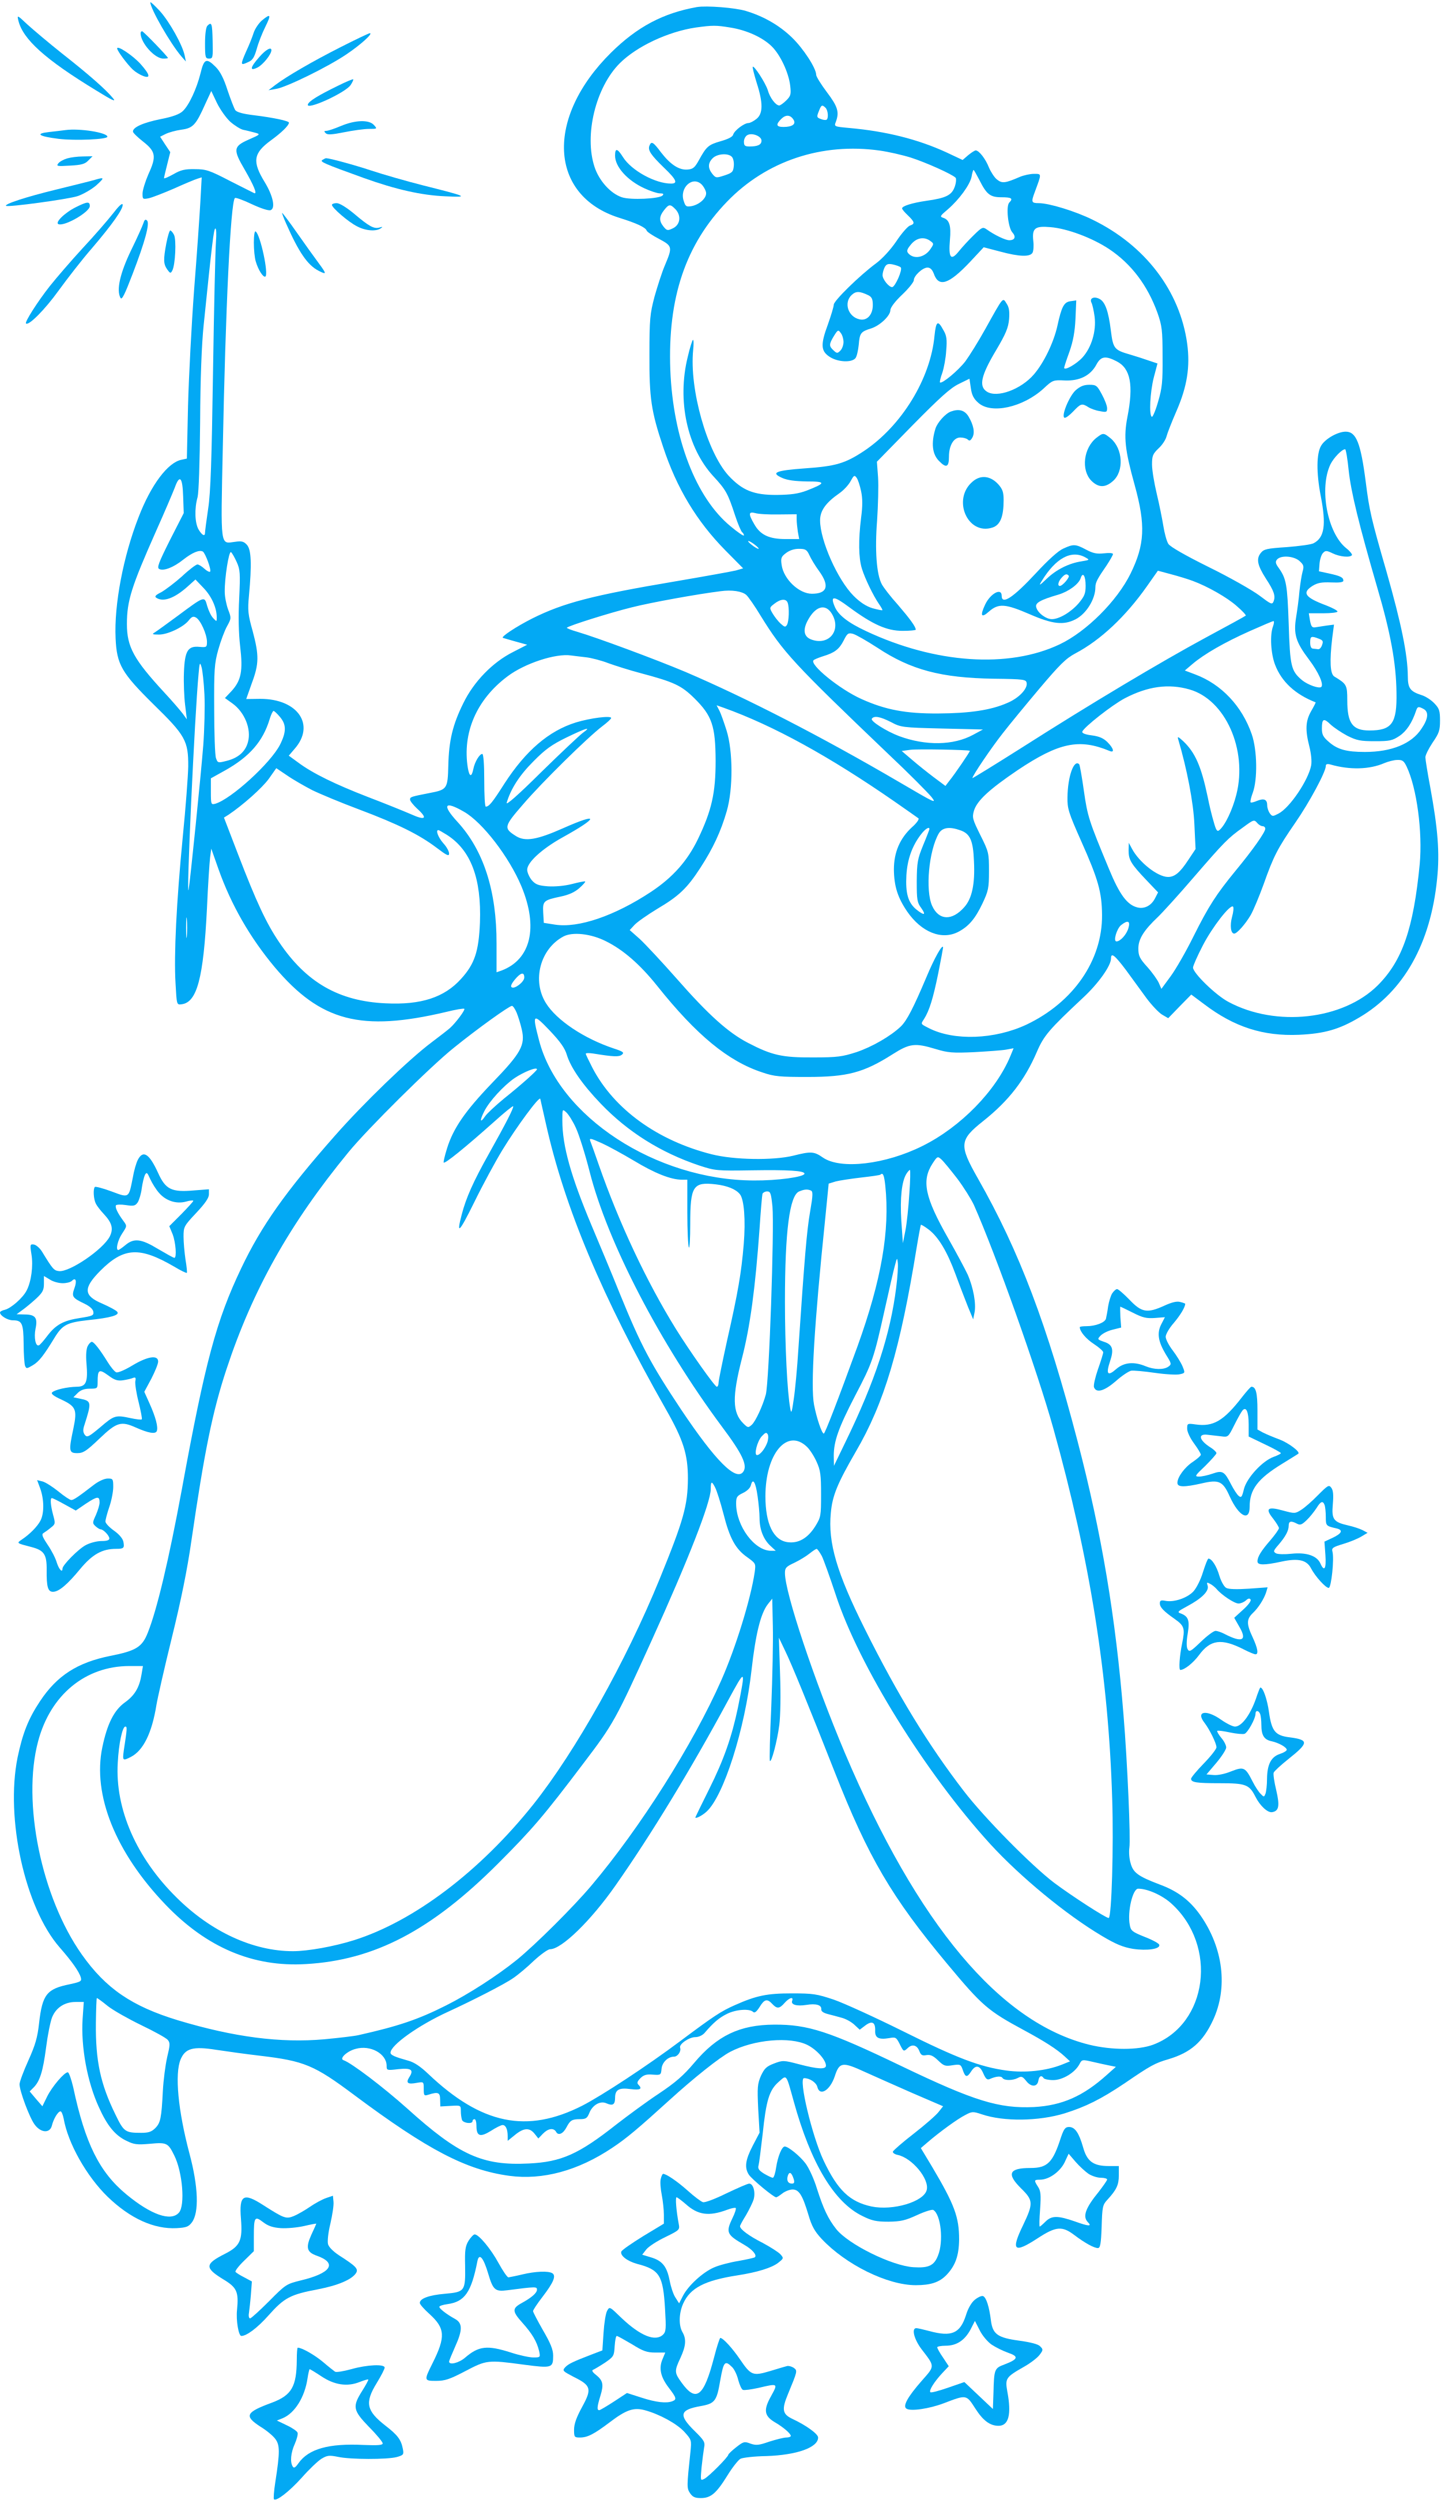 <?xml version="1.0" standalone="no"?>
<!DOCTYPE svg PUBLIC "-//W3C//DTD SVG 20010904//EN"
 "http://www.w3.org/TR/2001/REC-SVG-20010904/DTD/svg10.dtd">
<svg version="1.0" xmlns="http://www.w3.org/2000/svg"
 width="738pt" height="1280pt" viewBox="0 0 738 1280"
 preserveAspectRatio="xMidYMid meet">
<g transform="translate(0,1280) scale(0.1,-0.1)"
fill="#03a9f4" stroke="none">
<path d="M770 12788 c-1 -30 102 -211 160 -278 l22 -25 -6 30 c-11 54 -77 172
-126 227 -27 29 -49 50 -50 46z"/>
<path d="M3570 12764 c-174 -31 -306 -101 -440 -233 -338 -334 -319 -732 41
-846 90 -28 135 -49 141 -66 2 -6 30 -25 63 -42 69 -37 70 -41 30 -136 -15
-35 -38 -107 -53 -160 -23 -88 -26 -114 -26 -296 -1 -223 9 -291 70 -473 69
-210 172 -381 319 -530 l91 -92 -38 -11 c-21 -5 -159 -30 -306 -55 -427 -72
-575 -110 -737 -191 -81 -41 -163 -95 -149 -99 5 -2 35 -10 66 -19 l58 -16
-72 -37 c-104 -52 -201 -151 -255 -262 -55 -111 -74 -192 -77 -319 -3 -120 -6
-124 -95 -141 -97 -19 -101 -20 -101 -34 0 -7 16 -27 35 -45 58 -52 45 -64
-32 -29 -37 16 -136 56 -220 88 -165 64 -281 120 -356 176 l-48 35 29 34 c109
123 18 257 -175 257 l-72 -1 29 82 c37 99 37 142 4 266 -24 85 -26 106 -19
181 15 161 12 235 -10 260 -16 18 -27 21 -61 16 -77 -10 -74 -38 -63 479 14
716 40 1259 62 1281 3 4 42 -10 86 -31 47 -22 87 -35 97 -31 26 10 12 74 -30
143 -65 106 -59 148 31 214 55 40 92 76 93 91 0 9 -81 26 -179 38 -57 7 -87
15 -96 26 -6 9 -24 56 -40 103 -19 60 -38 96 -60 118 -48 48 -60 43 -78 -32
-20 -80 -59 -164 -91 -194 -17 -16 -52 -29 -114 -41 -89 -18 -143 -42 -141
-64 0 -6 24 -29 52 -51 65 -51 69 -76 27 -167 -16 -37 -30 -82 -30 -99 0 -29
1 -30 32 -24 18 4 77 27 130 50 53 24 106 46 119 50 l22 7 -7 -128 c-4 -71
-18 -273 -32 -449 -13 -176 -27 -442 -31 -592 l-6 -271 -28 -6 c-69 -14 -155
-127 -219 -293 -79 -202 -126 -450 -118 -621 6 -135 31 -177 194 -338 163
-159 179 -187 178 -319 -1 -49 -13 -211 -28 -360 -32 -330 -46 -604 -37 -750
6 -109 6 -110 30 -107 80 9 113 132 131 492 5 118 13 235 16 260 l6 45 37
-105 c65 -183 161 -350 288 -502 235 -278 442 -332 878 -229 48 12 90 19 93
16 6 -5 -44 -72 -73 -98 -11 -10 -54 -43 -95 -74 -116 -87 -349 -312 -495
-478 -254 -288 -376 -461 -479 -677 -128 -268 -185 -479 -305 -1135 -66 -357
-127 -615 -174 -732 -29 -74 -60 -93 -192 -119 -169 -34 -273 -101 -360 -232
-60 -90 -89 -164 -115 -288 -63 -312 38 -769 215 -972 63 -72 100 -124 109
-155 5 -19 -1 -22 -56 -34 -119 -24 -141 -52 -158 -200 -8 -73 -19 -111 -55
-191 -25 -55 -45 -110 -45 -121 0 -34 51 -171 77 -206 32 -44 79 -47 89 -5 8
33 31 72 44 72 5 0 12 -17 16 -37 22 -127 118 -296 225 -400 116 -112 238
-167 354 -161 49 3 61 7 78 30 37 50 33 182 -13 353 -58 219 -76 407 -45 481
24 57 64 68 183 49 53 -8 153 -22 222 -30 229 -27 279 -48 485 -202 377 -281
573 -383 793 -413 171 -23 352 26 527 143 74 49 133 99 295 246 122 111 256
218 310 246 121 63 306 79 395 35 48 -24 95 -77 95 -106 0 -20 -42 -18 -137 7
-80 21 -84 21 -129 4 -39 -15 -49 -25 -67 -63 -18 -42 -19 -59 -14 -169 l7
-122 -35 -67 c-38 -73 -43 -112 -20 -148 16 -24 127 -116 140 -116 4 0 18 9
32 20 14 11 38 20 52 20 33 0 51 -29 81 -129 17 -58 31 -84 68 -124 124 -132
337 -237 482 -237 77 0 121 15 157 52 46 48 64 99 65 182 0 115 -23 178 -140
375 l-56 93 35 30 c63 54 154 120 192 139 35 19 40 19 85 4 112 -38 291 -36
425 5 108 34 185 72 307 154 133 91 155 103 224 123 114 34 176 88 228 199 78
167 53 371 -65 539 -54 76 -116 123 -209 157 -110 42 -135 60 -148 110 -7 23
-9 58 -6 78 7 44 -10 438 -30 680 -40 499 -112 929 -235 1400 -156 597 -298
973 -511 1347 -97 171 -95 196 27 293 131 104 213 210 275 354 36 84 63 115
236 277 78 72 144 164 144 202 0 32 19 17 77 -60 31 -43 79 -108 105 -144 27
-36 63 -74 80 -84 l31 -18 59 61 59 60 67 -50 c153 -116 301 -164 485 -156
129 6 205 27 309 89 228 134 365 379 398 709 14 134 4 256 -35 469 -14 74 -25
143 -25 154 0 11 17 45 37 75 33 48 38 62 38 113 0 50 -4 62 -29 88 -16 17
-45 36 -65 42 -59 19 -71 35 -71 98 -1 110 -33 267 -109 534 -79 273 -88 314
-106 456 -26 203 -49 261 -103 261 -41 0 -106 -37 -126 -72 -24 -40 -25 -138
-2 -257 29 -149 19 -213 -36 -242 -12 -7 -74 -15 -137 -20 -103 -7 -118 -10
-134 -30 -24 -30 -18 -62 26 -131 42 -64 50 -89 40 -116 -8 -19 -12 -17 -73
29 -36 27 -152 93 -258 145 -121 60 -198 104 -208 119 -9 13 -20 55 -26 92 -6
37 -21 112 -34 166 -13 54 -24 121 -24 149 0 44 4 54 33 82 19 17 37 45 41 61
4 16 27 75 51 130 55 126 71 228 55 346 -37 269 -215 503 -484 634 -89 44
-224 85 -276 85 -38 0 -40 5 -20 58 35 95 36 92 -5 92 -19 0 -52 -7 -73 -16
-74 -32 -90 -34 -116 -13 -13 10 -31 38 -41 61 -17 44 -51 88 -68 88 -5 0 -22
-11 -38 -24 l-29 -25 -83 39 c-146 67 -308 108 -499 125 -76 7 -77 7 -67 32
18 49 10 77 -46 151 -30 40 -55 80 -55 89 0 34 -66 135 -124 191 -65 63 -146
109 -236 136 -55 17 -203 28 -250 20z m170 -105 c83 -13 165 -50 212 -96 44
-43 87 -134 95 -202 5 -44 3 -52 -20 -75 -14 -14 -31 -26 -36 -26 -18 0 -48
39 -59 79 -12 37 -70 127 -77 119 -2 -2 7 -39 20 -81 34 -105 33 -159 -1 -186
-15 -12 -33 -21 -41 -21 -21 0 -71 -37 -78 -59 -3 -12 -26 -23 -64 -34 -63
-18 -73 -27 -111 -96 -21 -38 -30 -47 -58 -49 -43 -4 -87 24 -136 87 -41 55
-50 60 -60 35 -9 -23 7 -47 74 -112 65 -62 73 -82 37 -82 -81 0 -203 67 -246
135 -29 46 -41 49 -41 8 0 -57 63 -127 150 -167 30 -14 66 -26 79 -26 18 0 22
-3 14 -11 -17 -17 -164 -24 -208 -9 -58 19 -117 85 -140 155 -54 163 6 408
129 531 87 87 248 162 389 183 87 12 104 12 177 0z m-2560 -483 c22 -19 52
-38 67 -41 16 -3 42 -10 58 -14 30 -8 30 -9 -32 -36 -79 -35 -80 -51 -19 -155
46 -80 65 -125 48 -119 -5 2 -61 31 -125 63 -104 54 -122 60 -179 60 -51 1
-72 -4 -110 -26 -27 -15 -48 -24 -48 -20 0 3 7 34 16 69 l16 64 -26 39 -26 40
28 14 c16 8 52 18 81 22 59 8 74 23 122 131 l31 67 29 -61 c16 -33 47 -77 69
-97z m3048 72 c13 -13 16 -54 5 -61 -5 -3 -18 -1 -30 4 -20 7 -21 11 -10 38
13 34 17 37 35 19z m-164 -61 c14 -22 -6 -37 -51 -37 -38 0 -41 12 -12 41 23
23 47 22 63 -4z m-164 -107 c0 -21 -19 -30 -61 -30 -24 0 -29 4 -29 25 0 13 8
28 17 33 24 14 73 -5 73 -28z m606 -51 c43 -6 114 -22 159 -36 75 -24 210 -84
229 -103 4 -4 3 -25 -4 -45 -15 -44 -44 -59 -145 -73 -75 -11 -125 -27 -125
-39 0 -5 14 -21 30 -36 35 -34 37 -43 10 -52 -11 -4 -43 -40 -70 -81 -30 -44
-72 -89 -103 -112 -84 -62 -217 -192 -217 -212 0 -10 -14 -56 -30 -101 -38
-103 -37 -136 9 -166 41 -27 112 -31 132 -7 7 8 14 40 17 69 5 60 10 67 65 84
45 15 97 65 97 93 0 13 24 45 60 79 33 31 60 65 60 74 0 23 45 65 70 65 14 0
24 -10 32 -30 25 -73 76 -57 185 58 l71 76 84 -22 c100 -27 153 -28 166 -6 5
9 7 36 4 60 -7 66 8 78 88 71 86 -7 214 -55 300 -112 114 -76 197 -186 248
-327 23 -66 26 -88 26 -223 1 -130 -2 -161 -23 -232 -13 -46 -28 -80 -32 -77
-15 9 -9 126 10 201 l19 72 -42 14 c-22 8 -66 22 -96 31 -84 24 -89 30 -101
125 -12 97 -29 145 -57 160 -29 16 -54 4 -42 -19 5 -10 12 -42 16 -72 9 -74
-16 -157 -62 -208 -31 -34 -94 -70 -94 -53 0 4 12 41 27 82 19 54 28 103 31
169 l4 94 -28 -4 c-35 -4 -47 -27 -69 -128 -19 -84 -69 -188 -120 -247 -66
-77 -189 -122 -241 -88 -42 27 -30 82 47 211 51 86 63 116 67 160 3 40 0 61
-13 80 -20 32 -15 38 -108 -129 -36 -65 -83 -140 -103 -167 -36 -47 -120 -117
-130 -108 -2 3 3 25 12 49 8 24 18 76 20 114 5 57 2 77 -14 104 -29 54 -38 48
-46 -28 -20 -219 -168 -461 -361 -590 -97 -64 -144 -78 -303 -89 -150 -11
-177 -22 -116 -49 27 -12 66 -17 127 -18 98 0 98 -8 -2 -47 -43 -16 -79 -21
-151 -22 -120 -1 -178 23 -249 99 -110 121 -201 443 -181 643 3 28 3 52 -1 52
-3 0 -16 -40 -27 -88 -55 -223 -3 -464 131 -610 65 -70 75 -89 111 -199 15
-46 32 -85 37 -88 5 -4 9 -11 9 -16 0 -6 -31 15 -68 46 -178 146 -295 450
-309 800 -14 370 78 643 291 863 201 208 485 303 782 261z m-757 -33 c7 -8 11
-29 9 -47 -3 -29 -8 -34 -47 -47 -43 -14 -45 -14 -63 8 -23 29 -23 55 2 80 24
24 82 27 99 6z m1266 -116 c38 -76 56 -90 115 -90 50 0 60 -6 39 -27 -18 -18
-6 -128 15 -152 21 -23 14 -41 -15 -41 -20 0 -76 27 -115 55 -20 14 -24 13
-65 -27 -25 -24 -59 -61 -77 -83 -42 -53 -55 -37 -47 57 7 73 -3 103 -35 113
-18 6 -15 10 24 43 58 50 114 126 122 168 3 19 8 34 10 34 2 0 15 -23 29 -50z
m-1421 -25 c8 -8 18 -25 21 -36 9 -27 -27 -64 -71 -74 -29 -5 -33 -3 -42 25
-24 68 45 132 92 85z m-134 -127 c30 -33 24 -79 -14 -97 -27 -13 -31 -12 -48
9 -23 29 -23 51 3 84 25 32 32 32 59 4z m-2354 -165 c-3 -38 -10 -336 -15
-663 -7 -456 -12 -621 -25 -705 -9 -60 -16 -116 -16 -122 0 -22 -15 -14 -33
16 -19 33 -22 106 -5 166 6 25 11 171 13 385 1 224 8 398 18 495 43 420 52
495 60 495 5 0 6 -30 3 -67z m3659 3 c18 -13 18 -15 1 -40 -29 -45 -87 -56
-115 -22 -9 11 -5 21 15 45 28 34 67 41 99 17z m-152 -135 c11 -11 -29 -101
-44 -101 -17 0 -49 40 -49 61 0 11 5 29 11 41 9 16 17 19 42 14 17 -4 35 -10
40 -15z m-165 -143 c17 -9 22 -20 22 -50 0 -50 -30 -82 -68 -73 -59 13 -82 86
-40 125 22 20 40 20 86 -2z m-128 -239 c0 -15 -7 -35 -16 -44 -15 -15 -18 -15
-35 1 -24 22 -24 31 2 74 20 32 22 33 35 15 8 -10 14 -31 14 -46z m1399 -99
c71 -36 87 -121 55 -285 -20 -103 -13 -168 37 -348 57 -206 52 -305 -21 -454
-69 -140 -226 -297 -363 -362 -261 -124 -637 -99 -992 68 -92 43 -142 82 -160
125 -24 57 -6 57 73 -2 122 -90 194 -122 275 -122 37 0 67 3 67 6 0 15 -30 56
-91 127 -38 42 -75 90 -83 106 -27 50 -36 175 -24 326 5 77 8 176 5 221 l-6
80 182 186 c141 143 194 191 237 212 l55 27 7 -48 c5 -36 15 -55 38 -75 66
-60 229 -24 335 73 46 43 49 44 109 41 75 -3 131 25 161 81 23 43 46 47 104
17z m1188 -557 c12 -113 53 -279 147 -603 68 -231 96 -385 98 -535 3 -159 -23
-195 -139 -195 -86 0 -113 37 -113 154 0 79 -3 84 -66 122 -22 13 -25 79 -11
198 l9 68 -39 -5 c-21 -3 -47 -7 -58 -9 -15 -2 -20 4 -26 35 l-6 37 74 0 c40
0 73 4 73 9 0 5 -26 19 -57 31 -110 41 -127 65 -70 101 25 15 46 19 95 17 43
-2 62 1 62 9 0 17 -15 24 -74 37 l-51 11 3 40 c2 22 10 47 18 54 12 13 18 13
49 -2 37 -18 90 -23 99 -9 2 4 -10 20 -29 35 -97 77 -140 307 -81 430 17 34
59 77 75 77 4 0 12 -48 18 -107z m-2497 -108 c8 -37 8 -77 0 -136 -14 -114
-13 -205 4 -260 16 -52 59 -140 88 -182 11 -16 19 -30 17 -31 -2 -2 -25 3 -51
10 -32 10 -63 30 -96 63 -82 82 -172 284 -172 387 0 49 29 90 98 138 22 15 48
43 58 62 17 31 20 33 31 18 7 -9 17 -40 23 -69z m-3472 -27 l3 -85 -71 -139
c-58 -116 -67 -140 -55 -147 22 -12 73 7 124 48 46 36 82 51 100 41 13 -9 45
-95 37 -103 -3 -3 -16 3 -29 15 -13 12 -29 22 -36 22 -7 0 -43 -27 -79 -61
-37 -33 -85 -69 -106 -81 -30 -15 -36 -22 -25 -29 36 -23 93 -2 160 58 l40 36
42 -44 c41 -43 67 -101 67 -150 0 -23 0 -23 -18 -4 -11 11 -24 39 -31 63 -14
51 -12 52 -152 -52 -53 -39 -104 -76 -115 -83 -17 -10 -15 -12 19 -12 44 -1
127 38 154 73 15 19 23 22 37 14 23 -13 55 -84 56 -123 0 -29 -2 -30 -38 -27
-60 6 -76 -20 -80 -132 -2 -50 1 -124 6 -165 l9 -74 -21 29 c-12 16 -54 65
-95 109 -156 169 -191 233 -191 350 0 119 23 191 149 475 43 96 86 197 96 223
25 70 40 55 43 -45z m3050 -92 l92 1 0 -26 c0 -14 3 -43 6 -63 l7 -38 -69 0
c-85 0 -130 21 -161 76 -31 53 -30 66 5 57 15 -5 69 -8 120 -7z m-121 -156
c14 -11 22 -20 17 -20 -12 1 -61 39 -51 40 5 0 20 -9 34 -20z m278 -52 c8 -18
30 -55 50 -82 55 -76 42 -116 -37 -116 -66 0 -145 75 -155 148 -5 34 -2 42 22
60 18 14 42 22 66 22 34 0 41 -4 54 -32z m-2933 -35 c18 -40 19 -58 13 -187
-5 -93 -3 -177 5 -246 15 -126 5 -174 -44 -228 l-34 -36 39 -28 c62 -45 97
-131 79 -197 -13 -49 -49 -81 -107 -96 -47 -12 -48 -12 -57 14 -5 14 -9 127
-9 251 -1 202 1 233 21 304 12 43 32 97 45 120 22 40 22 42 5 86 -9 25 -17 65
-17 90 -1 70 21 210 32 203 5 -3 18 -26 29 -50z m5443 5 c22 -20 24 -27 16
-55 -5 -18 -12 -63 -16 -100 -3 -37 -11 -97 -17 -133 -14 -87 -2 -127 66 -217
49 -65 76 -126 63 -140 -11 -10 -68 10 -98 34 -57 48 -62 70 -69 288 -7 202
-12 232 -51 287 -17 23 -18 32 -9 43 19 23 85 19 115 -7z m-547 -102 c76 -28
177 -85 227 -130 28 -24 48 -46 45 -48 -3 -3 -94 -53 -204 -112 -233 -126
-590 -339 -943 -564 -139 -88 -253 -158 -253 -156 0 12 96 154 155 229 34 44
119 147 188 229 105 124 136 155 185 181 129 68 257 189 365 342 l57 81 67
-18 c38 -10 87 -25 111 -34z m-2286 -72 c11 -10 45 -59 75 -109 114 -184 165
-240 655 -708 103 -97 200 -195 218 -217 29 -37 21 -33 -165 76 -400 234 -784
431 -1095 564 -152 64 -454 176 -553 205 -32 9 -56 19 -54 21 11 11 222 77
331 104 102 26 343 69 456 83 58 8 110 0 132 -19z m212 -40 c9 -24 7 -97 -4
-114 -8 -12 -12 -11 -32 7 -13 12 -31 35 -41 52 -17 29 -17 30 9 50 32 25 60
27 68 5z m226 -56 c50 -82 -11 -163 -100 -134 -42 13 -50 47 -25 96 40 77 92
92 125 38z m2260 -64 c-17 -43 -12 -139 10 -197 33 -87 103 -152 208 -193 1
-1 -9 -21 -23 -45 -29 -51 -31 -96 -9 -182 9 -36 13 -75 9 -96 -14 -75 -110
-218 -168 -247 -29 -15 -31 -15 -44 2 -7 10 -13 28 -13 40 0 31 -16 38 -51 24
-16 -7 -32 -11 -34 -8 -3 3 2 25 11 49 25 68 23 217 -5 299 -50 145 -156 257
-290 307 l-53 20 40 34 c59 50 163 110 293 168 63 28 117 51 121 51 4 0 3 -12
-2 -26z m-2027 -110 c172 -114 327 -155 597 -159 156 -2 165 -4 168 -22 5 -30
-41 -78 -99 -102 -84 -37 -192 -53 -354 -54 -167 -1 -271 19 -393 74 -112 50
-269 178 -245 199 4 4 26 13 48 20 60 18 83 36 106 81 18 36 23 40 47 34 15
-4 71 -36 125 -71z m2261 46 c21 -8 24 -13 17 -32 -4 -13 -13 -23 -20 -22 -6
1 -18 2 -26 3 -10 0 -15 12 -15 31 0 33 5 35 44 20z m-3755 -95 c29 -3 82 -17
118 -31 36 -13 109 -36 162 -50 173 -46 210 -63 277 -129 91 -90 108 -141 109
-320 0 -165 -20 -254 -90 -400 -54 -112 -128 -196 -239 -270 -187 -124 -374
-188 -494 -169 l-57 9 -3 52 c-3 60 1 64 91 83 39 8 70 22 93 42 19 17 33 32
31 35 -2 2 -33 -4 -67 -13 -39 -10 -87 -14 -123 -12 -50 4 -64 9 -84 32 -12
15 -23 39 -23 53 0 38 76 107 180 165 188 104 190 130 5 48 -135 -60 -195 -70
-242 -41 -65 41 -63 49 37 164 95 111 331 343 405 399 24 18 45 37 45 42 0 13
-106 0 -181 -23 -138 -43 -256 -144 -365 -312 -63 -99 -79 -118 -96 -119 -5 0
-8 61 -8 135 0 81 -4 135 -10 135 -14 0 -39 -41 -46 -78 -9 -43 -20 -40 -28 6
-29 179 44 350 203 469 87 66 247 119 326 107 11 -1 44 -6 74 -9z m-1952 -191
c3 -61 0 -178 -6 -260 -12 -153 -68 -703 -75 -739 -13 -65 31 895 51 1105 5
59 7 62 15 35 5 -16 12 -80 15 -141z m5045 26 c183 -52 298 -308 240 -538 -20
-79 -58 -158 -87 -182 -11 -10 -17 -2 -29 42 -9 29 -23 87 -31 128 -33 157
-64 227 -125 285 -26 24 -31 26 -26 10 45 -152 78 -323 83 -436 l6 -126 -38
-57 c-42 -64 -69 -86 -103 -86 -53 0 -148 75 -185 145 l-16 30 -1 -40 c0 -47
12 -68 92 -152 l59 -62 -16 -31 c-19 -37 -54 -55 -90 -46 -52 13 -91 65 -145
196 -104 250 -110 269 -129 401 -10 72 -21 133 -24 136 -27 27 -59 -63 -60
-170 -1 -56 5 -77 70 -223 88 -197 106 -262 107 -379 2 -232 -147 -447 -387
-561 -162 -76 -371 -84 -500 -18 -43 22 -42 20 -25 46 28 44 47 107 73 234 14
70 25 130 25 133 -2 22 -46 -57 -85 -151 -67 -158 -100 -223 -132 -254 -53
-50 -147 -104 -227 -131 -72 -23 -97 -27 -221 -27 -160 -1 -212 11 -335 75
-100 52 -201 142 -365 329 -75 85 -160 176 -188 202 l-52 46 25 27 c14 15 66
51 115 81 112 66 154 106 222 211 65 100 105 186 135 290 33 114 32 308 -1
413 -13 41 -29 87 -37 102 l-14 27 37 -13 c254 -91 541 -249 873 -479 63 -44
119 -83 124 -87 4 -5 -10 -25 -33 -45 -62 -57 -93 -128 -93 -217 1 -85 19
-143 68 -215 73 -106 177 -148 262 -104 53 28 86 66 124 146 30 64 33 78 33
165 0 93 -1 98 -44 184 -40 81 -43 90 -33 125 16 52 78 109 224 208 211 141
315 163 471 98 26 -11 21 13 -11 45 -20 20 -42 30 -81 35 -32 4 -51 11 -48 19
7 22 153 137 218 171 117 61 223 76 331 45z m1199 -100 c27 -15 24 -50 -11
-101 -50 -77 -153 -119 -290 -119 -95 0 -141 13 -185 52 -28 24 -35 37 -35 67
0 52 9 56 44 22 17 -16 56 -42 86 -58 48 -24 67 -28 141 -28 76 0 90 3 126 27
36 24 65 67 86 131 7 20 12 21 38 7z m-5857 -41 c33 -39 33 -76 0 -142 -48
-94 -250 -278 -331 -302 -22 -6 -23 -4 -23 62 l0 68 72 40 c127 71 195 150
229 263 7 23 16 42 20 42 4 0 19 -14 33 -31z m3129 -26 c51 -27 57 -28 261
-33 l210 -5 -50 -27 c-101 -55 -243 -57 -379 -7 -66 25 -148 77 -140 89 11 17
43 11 98 -17z m-1578 -55 c-16 -12 -113 -103 -214 -202 -120 -119 -181 -172
-176 -156 21 71 65 140 136 211 61 62 94 86 170 123 101 49 132 58 84 24z
m1982 -92 c3 -2 -78 -121 -106 -155 l-19 -25 -59 44 c-32 24 -82 64 -111 89
l-54 46 44 6 c35 5 298 0 305 -5z m2237 -81 c52 -109 82 -335 67 -499 -32
-331 -89 -495 -215 -621 -178 -177 -521 -215 -764 -85 -65 34 -182 148 -182
176 0 9 22 59 50 113 49 95 141 213 155 199 4 -4 2 -27 -5 -52 -12 -44 -7 -86
11 -86 14 0 57 48 85 96 13 23 42 92 65 155 52 147 72 185 163 317 72 104 156
260 156 290 0 10 7 12 23 8 100 -29 201 -26 277 7 19 8 49 16 66 16 27 1 34
-5 48 -34z m-5606 -120 c41 -20 149 -65 240 -99 202 -76 308 -129 396 -195 54
-41 66 -47 66 -31 0 11 -13 35 -30 53 -26 30 -40 67 -25 67 3 0 22 -11 43 -24
124 -79 178 -224 170 -449 -6 -148 -27 -212 -96 -288 -86 -96 -206 -135 -387
-126 -240 11 -407 107 -546 314 -65 96 -116 205 -209 447 l-73 190 24 15 c73
49 172 137 206 184 l38 54 55 -37 c30 -21 88 -54 128 -75z m778 -111 c95 -54
231 -231 294 -381 88 -211 49 -375 -101 -432 l-26 -9 0 146 c1 270 -66 478
-200 624 -81 88 -67 110 33 52z m4064 -59 c7 -8 19 -15 26 -15 8 0 14 -6 14
-13 0 -18 -66 -111 -152 -215 -99 -121 -137 -179 -216 -337 -38 -77 -91 -169
-117 -204 l-47 -64 -13 30 c-7 16 -33 53 -59 82 -40 44 -46 58 -46 95 0 48 28
93 100 161 23 22 107 114 185 205 154 178 174 199 250 253 57 42 58 42 75 22z
m-1680 -30 c0 -2 -14 -39 -32 -82 -29 -71 -32 -88 -33 -185 0 -95 2 -109 23
-137 27 -38 15 -40 -27 -6 -41 35 -54 83 -49 174 5 81 29 149 74 208 22 29 44
43 44 28z m158 -6 c50 -17 66 -52 70 -158 6 -117 -10 -191 -49 -235 -63 -72
-131 -69 -165 6 -36 80 -17 283 34 371 18 30 54 36 110 16z m-3961 -541 c-2
-24 -4 -5 -4 42 0 47 2 66 4 43 2 -24 2 -62 0 -85z m4822 40 c-9 -32 -41 -68
-61 -68 -18 0 1 64 23 83 35 28 49 22 38 -15z m-2676 -67 c89 -44 175 -119
263 -229 202 -253 364 -386 539 -443 61 -21 90 -23 230 -23 205 0 288 22 436
116 88 56 115 59 221 27 63 -19 86 -21 197 -16 69 4 143 9 164 13 l38 7 -16
-39 c-74 -179 -255 -364 -450 -461 -190 -95 -419 -122 -510 -60 -46 32 -61 33
-152 10 -103 -25 -302 -22 -418 7 -277 70 -499 230 -610 441 -19 37 -35 70
-35 74 0 4 17 4 38 1 105 -17 132 -18 147 -6 13 11 7 16 -42 32 -153 51 -293
145 -347 232 -72 115 -30 277 89 341 46 25 141 15 218 -24z m-418 -186 c0 -22
-49 -60 -64 -50 -8 4 -2 18 16 40 30 36 48 40 48 10z m-39 -180 c8 -20 20 -58
26 -85 19 -81 -3 -121 -153 -276 -137 -143 -198 -231 -230 -335 -11 -35 -18
-66 -17 -71 4 -10 112 78 259 209 51 46 94 81 97 79 5 -5 -35 -84 -123 -241
-82 -146 -118 -228 -140 -312 -29 -110 -14 -96 64 62 43 88 108 208 144 267
72 118 189 277 194 262 1 -5 14 -61 28 -124 96 -432 289 -891 615 -1465 90
-158 113 -231 113 -355 -1 -138 -21 -211 -145 -515 -172 -421 -430 -881 -647
-1154 -273 -342 -611 -598 -919 -695 -102 -32 -235 -56 -312 -56 -203 0 -419
99 -596 275 -205 202 -315 453 -301 689 5 99 24 186 39 186 10 0 9 -11 -8
-122 -7 -53 -6 -55 37 -33 63 33 107 122 130 265 6 36 41 191 79 345 47 191
79 348 100 495 67 459 108 662 180 880 134 406 324 745 624 1110 99 121 423
442 541 536 120 97 283 214 297 214 5 0 16 -16 24 -35z m257 -216 c20 -65 79
-151 174 -250 139 -145 307 -250 503 -316 83 -27 90 -28 270 -25 187 3 270 -2
270 -17 0 -17 -139 -36 -260 -35 -502 2 -1000 328 -1100 720 -35 134 -31 138
55 48 55 -58 78 -91 88 -125z m-153 -74 c0 -7 -78 -77 -168 -149 -45 -37 -89
-78 -98 -92 -26 -38 -28 -21 -4 26 26 52 100 132 155 170 48 32 115 59 115 45z
m199 -299 c16 -34 48 -135 71 -226 92 -361 359 -876 677 -1304 105 -140 133
-199 109 -232 -37 -49 -142 57 -317 318 -158 238 -205 326 -314 593 -42 105
-108 262 -145 350 -106 252 -150 408 -150 537 0 61 0 61 20 43 12 -11 34 -46
49 -79z m135 -80 c31 -14 104 -54 163 -89 106 -64 189 -97 245 -97 l28 0 0
-167 c0 -93 4 -173 8 -180 4 -7 7 47 7 120 0 195 14 217 132 203 57 -7 101
-24 122 -50 22 -26 30 -133 20 -255 -12 -147 -29 -246 -85 -493 -24 -109 -44
-207 -44 -218 0 -11 -4 -20 -9 -20 -10 0 -138 181 -209 295 -151 244 -291 542
-395 840 -19 55 -38 108 -42 118 -9 22 -6 22 59 -7z m1819 -181 c33 -44 71
-105 85 -135 112 -253 324 -847 407 -1145 187 -670 282 -1265 301 -1895 8
-242 -3 -610 -18 -610 -15 0 -188 112 -279 180 -116 88 -357 332 -463 470
-181 235 -338 491 -507 830 -144 288 -189 442 -174 594 8 89 34 151 127 312
147 251 228 525 313 1049 10 61 20 112 21 114 2 2 20 -9 40 -24 50 -38 95
-113 138 -230 20 -55 49 -129 63 -165 l27 -65 7 35 c9 44 -6 128 -35 194 -13
28 -58 112 -100 186 -120 211 -137 295 -80 383 25 38 26 38 46 20 11 -10 47
-54 81 -98z m-246 -77 c-4 -68 -13 -152 -20 -188 l-13 -65 -8 115 c-7 117 2
201 26 240 7 11 15 20 18 20 3 0 2 -55 -3 -122z m-123 41 c24 -231 -20 -482
-142 -821 -102 -280 -167 -448 -173 -448 -10 0 -37 80 -50 148 -18 94 1 409
58 960 l17 172 36 11 c19 5 78 14 130 20 52 6 97 12 99 15 13 12 19 -2 25 -57z
m-382 -24 c12 -5 12 -21 -3 -108 -17 -95 -29 -242 -60 -701 -6 -98 -17 -215
-24 -260 -10 -71 -13 -77 -18 -46 -15 80 -27 319 -27 546 0 362 24 544 73 564
27 11 41 12 59 5z m-196 -82 c10 -113 -17 -899 -34 -963 -15 -56 -52 -137 -72
-155 -18 -16 -20 -16 -44 8 -55 55 -57 135 -6 333 42 164 68 356 90 664 6 91
13 171 15 178 3 6 13 12 24 12 17 0 20 -10 27 -77z m634 -413 c-30 -242 -108
-481 -261 -795 l-58 -120 -1 51 c0 75 24 143 110 309 88 168 95 188 151 440
22 99 45 200 52 225 11 42 12 43 15 15 2 -16 -1 -73 -8 -125z m-661 -797 c-12
-32 -37 -63 -52 -63 -17 0 1 72 25 97 18 19 23 21 30 9 4 -8 3 -27 -3 -43z
m203 -20 c15 -14 37 -48 50 -77 20 -44 23 -67 23 -167 0 -111 -1 -117 -30
-164 -38 -60 -85 -88 -140 -81 -74 9 -115 94 -115 235 0 218 111 350 212 254z
m-252 -254 c5 -35 10 -86 10 -112 0 -58 20 -109 56 -142 l27 -25 -24 0 c-85 0
-179 127 -179 242 0 33 4 39 35 54 21 10 38 26 41 41 10 38 24 14 34 -58z
m-217 44 c8 -16 27 -75 42 -133 32 -127 62 -181 122 -223 44 -32 44 -32 38
-77 -20 -136 -97 -386 -171 -553 -145 -328 -415 -755 -666 -1052 -91 -108
-286 -302 -382 -380 -99 -80 -248 -176 -362 -233 -143 -72 -244 -106 -449
-152 -22 -5 -100 -14 -174 -21 -224 -20 -463 11 -749 97 -237 72 -370 163
-493 337 -207 293 -307 780 -224 1091 63 238 242 386 468 386 l69 0 -7 -42
c-11 -68 -35 -108 -85 -144 -56 -40 -91 -110 -116 -230 -51 -244 68 -539 324
-806 211 -220 448 -320 718 -304 352 20 643 173 985 515 175 175 234 244 438
514 152 200 163 219 348 627 187 412 303 708 303 776 0 41 5 43 23 7z m546
-350 c10 -21 42 -110 71 -198 118 -362 460 -913 792 -1277 153 -167 388 -361
570 -469 72 -43 108 -58 160 -67 73 -11 142 -1 135 21 -2 7 -35 25 -74 40 -65
26 -72 32 -77 62 -13 66 15 185 43 185 48 0 122 -33 169 -75 240 -216 188
-619 -93 -724 -76 -28 -211 -28 -326 0 -458 113 -879 615 -1252 1494 -156 370
-307 820 -307 921 0 27 6 33 49 53 27 13 61 34 77 47 16 13 32 23 36 24 4 0
16 -17 27 -37z m-259 -771 c-7 -150 -10 -276 -7 -278 8 -9 37 100 48 183 6 46
8 154 4 263 l-6 185 31 -65 c33 -67 121 -282 255 -623 172 -437 291 -640 577
-983 180 -216 208 -239 393 -339 104 -56 168 -97 208 -134 l27 -25 -42 -17
c-81 -32 -190 -43 -284 -30 -136 19 -252 63 -529 201 -143 71 -303 144 -355
162 -87 29 -106 32 -215 32 -126 0 -181 -11 -291 -60 -71 -31 -111 -58 -277
-182 -172 -129 -404 -281 -505 -333 -284 -144 -516 -96 -788 162 -42 40 -74
61 -105 69 -65 18 -89 28 -89 40 0 39 144 141 295 210 124 57 289 141 333 172
24 16 72 56 106 89 35 32 72 59 83 59 59 0 209 146 335 326 182 259 389 600
572 939 96 177 96 177 55 -29 -31 -148 -72 -266 -147 -416 -37 -74 -68 -138
-70 -143 -6 -13 32 5 56 27 88 79 197 422 231 726 21 186 47 289 83 336 l23
29 3 -140 c2 -77 -2 -263 -8 -413z m-3398 -1533 c28 -22 106 -66 172 -98 67
-32 128 -66 135 -75 13 -15 12 -27 -3 -89 -9 -40 -19 -117 -22 -172 -7 -140
-12 -164 -39 -191 -19 -19 -35 -24 -72 -24 -82 0 -89 5 -132 94 -77 157 -102
275 -100 469 1 70 3 127 5 127 3 0 28 -18 56 -41z m3505 27 c-8 -20 24 -29 73
-21 48 8 78 0 76 -22 -1 -11 11 -19 34 -25 19 -5 51 -13 71 -19 20 -5 49 -21
64 -35 l28 -26 29 22 c35 26 52 16 50 -29 -1 -35 19 -45 72 -36 32 6 36 4 52
-27 22 -44 21 -44 44 -23 23 21 47 14 59 -18 8 -20 15 -23 36 -19 20 3 34 -3
59 -27 30 -29 37 -31 74 -25 40 6 43 5 53 -25 13 -38 22 -39 43 -6 23 35 44
31 62 -11 12 -27 19 -34 32 -29 33 15 60 17 66 6 9 -14 52 -14 79 0 18 10 24
8 43 -16 25 -32 57 -31 62 3 4 23 16 29 27 12 3 -5 25 -10 49 -10 48 0 111 38
134 81 13 25 14 25 70 12 31 -7 71 -16 87 -19 l30 -6 -45 -40 c-123 -111 -231
-158 -375 -166 -179 -8 -304 30 -679 210 -370 178 -478 213 -651 212 -177 -1
-292 -56 -410 -196 -54 -64 -95 -100 -182 -158 -62 -41 -158 -112 -215 -156
-195 -154 -283 -193 -450 -201 -237 -12 -357 42 -623 282 -122 109 -285 233
-326 247 -23 8 19 47 63 58 75 21 158 -25 158 -87 0 -23 1 -24 59 -17 67 7 82
-3 57 -41 -19 -30 -8 -38 39 -29 35 6 35 6 35 -31 0 -34 2 -37 23 -30 51 16
61 12 61 -25 l1 -35 53 3 c52 3 52 3 52 -26 0 -17 3 -37 6 -46 7 -17 54 -22
54 -6 0 6 5 10 10 10 6 0 10 -15 10 -34 0 -54 19 -60 74 -26 26 17 53 30 60
30 16 0 26 -22 26 -57 l0 -24 37 30 c45 37 75 39 101 6 l19 -24 23 24 c27 28
55 32 68 10 11 -21 36 -10 53 23 19 36 28 42 69 42 30 0 37 5 47 29 16 43 57
67 89 52 32 -14 44 -7 44 28 0 42 20 53 79 45 50 -6 63 0 40 23 -8 8 -5 17 11
33 16 16 31 21 63 18 41 -3 42 -2 45 30 3 33 33 62 64 62 19 0 38 28 31 46 -6
18 46 54 78 54 17 0 36 9 47 21 45 53 76 79 115 98 46 23 116 28 134 10 7 -7
17 0 33 25 25 41 39 44 65 16 24 -26 37 -25 63 5 24 27 47 34 39 11z m-3634
-93 c-9 -145 24 -322 83 -451 43 -96 84 -145 140 -172 40 -20 55 -22 123 -16
85 8 92 4 123 -59 43 -85 57 -258 24 -294 -41 -46 -142 -11 -269 94 -138 114
-211 261 -272 548 -10 42 -22 77 -28 77 -18 0 -81 -74 -106 -125 l-24 -49 -33
38 -32 38 20 20 c32 32 48 82 64 205 8 63 22 133 31 155 20 49 64 78 120 78
l42 0 -6 -87z m4008 -272 c46 -21 155 -69 241 -107 l158 -68 -23 -29 c-12 -16
-69 -66 -127 -111 -57 -44 -105 -86 -107 -92 -2 -6 9 -14 24 -17 74 -15 164
-124 149 -180 -15 -60 -173 -107 -283 -84 -111 24 -173 83 -245 235 -59 125
-130 422 -100 422 29 0 62 -22 68 -45 12 -50 65 -18 89 54 24 74 39 76 156 22z
m-366 -150 c87 -316 207 -517 352 -587 48 -24 71 -29 133 -29 64 1 86 6 147
34 39 18 77 30 83 26 39 -24 53 -162 24 -233 -20 -52 -48 -65 -126 -60 -111 7
-335 118 -396 196 -41 52 -65 103 -98 206 -15 50 -42 108 -59 130 -29 38 -88
86 -106 86 -15 0 -36 -53 -44 -107 -4 -29 -12 -53 -17 -53 -6 0 -26 10 -45 21
-27 17 -33 26 -28 43 3 11 12 84 21 161 18 173 34 224 82 266 42 37 37 44 77
-100z m0 -398 c5 -17 2 -23 -9 -23 -20 0 -29 16 -21 41 8 23 19 16 30 -18z"/>
<path d="M5509 10802 c-33 -30 -76 -134 -57 -141 6 -2 26 13 45 33 38 40 44
42 76 22 12 -8 39 -18 60 -21 34 -7 37 -5 37 15 0 12 -12 44 -27 71 -24 45
-29 49 -64 49 -28 0 -47 -8 -70 -28z"/>
<path d="M4870 10693 c-28 -10 -69 -56 -79 -87 -23 -74 -17 -132 19 -167 36
-37 50 -31 50 22 0 58 24 99 58 99 16 0 33 -5 39 -11 8 -8 14 -5 23 11 14 25
6 64 -20 108 -20 32 -49 40 -90 25z"/>
<path d="M5616 10559 c-67 -52 -80 -166 -27 -220 37 -37 72 -37 112 -1 56 50
50 164 -12 217 -37 30 -39 30 -73 4z"/>
<path d="M4982 10335 c-108 -90 -27 -278 101 -236 40 13 57 56 57 140 0 41 -5
56 -27 81 -40 44 -90 50 -131 15z"/>
<path d="M5445 9991 c-25 -11 -77 -58 -139 -125 -117 -126 -176 -165 -176
-116 0 42 -57 12 -84 -44 -28 -59 -21 -73 19 -37 49 43 84 40 209 -14 117 -51
173 -57 234 -26 55 28 102 103 102 165 0 24 11 44 58 112 17 26 32 52 32 57 0
6 -20 7 -46 4 -37 -4 -56 0 -92 19 -54 29 -65 29 -117 5z m114 -45 c23 -13 22
-13 -20 -20 -65 -10 -129 -42 -178 -89 -39 -37 -42 -38 -26 -12 72 118 152
161 224 121z m-86 -93 c8 -7 -31 -53 -45 -53 -13 0 -9 22 9 42 17 19 26 22 36
11z m87 -52 c0 -40 -6 -54 -36 -90 -39 -45 -99 -81 -137 -81 -30 0 -73 32 -80
61 -6 22 19 37 115 65 52 16 104 54 113 85 11 33 25 10 25 -40z"/>
<path d="M94 12695 c23 -96 137 -199 400 -359 84 -52 103 -60 84 -38 -36 44
-125 122 -260 228 -68 54 -147 121 -177 148 -53 50 -54 50 -47 21z"/>
<path d="M1341 12695 c-16 -14 -35 -42 -42 -63 -6 -20 -24 -65 -40 -99 -29
-67 -28 -70 14 -50 21 9 30 25 42 67 8 30 28 81 44 113 31 63 28 70 -18 32z"/>
<path d="M1062 12668 c-7 -7 -12 -43 -12 -90 0 -72 2 -78 21 -78 19 0 20 5 18
90 -2 91 -5 100 -27 78z"/>
<path d="M720 12630 c0 -49 72 -130 116 -130 13 0 24 1 24 3 0 7 -126 137
-132 137 -5 0 -8 -5 -8 -10z"/>
<path d="M1745 12559 c-146 -74 -275 -149 -335 -194 l-35 -27 40 7 c53 9 261
111 355 174 74 49 143 111 124 111 -5 0 -72 -32 -149 -71z"/>
<path d="M600 12552 c0 -12 52 -82 81 -109 13 -12 36 -26 52 -32 40 -15 35 7
-12 60 -38 43 -121 99 -121 81z"/>
<path d="M1328 12508 c-48 -54 -51 -75 -8 -53 27 14 70 67 70 88 0 19 -29 3
-62 -35z"/>
<path d="M1729 12360 c-98 -48 -146 -77 -152 -94 -14 -35 193 59 219 99 9 14
15 27 13 29 -2 2 -38 -13 -80 -34z"/>
<path d="M1746 12155 c-33 -14 -66 -25 -75 -25 -12 0 -12 -3 -3 -12 9 -9 30
-8 95 5 45 9 102 17 126 17 43 0 44 0 26 20 -25 28 -95 26 -169 -5z"/>
<path d="M335 12134 c-16 -2 -54 -7 -84 -10 -73 -8 -54 -22 50 -35 84 -10 249
-3 249 11 0 21 -141 44 -215 34z"/>
<path d="M344 11989 c-17 -5 -38 -16 -45 -25 -12 -15 -7 -16 59 -12 58 3 77 8
94 26 l22 22 -49 -1 c-28 0 -64 -5 -81 -10z"/>
<path d="M1651 11981 c-14 -9 6 -18 214 -93 162 -58 294 -88 415 -93 125 -6
117 -2 -110 55 -91 23 -212 58 -269 77 -88 29 -213 63 -231 63 -3 0 -11 -4
-19 -9z"/>
<path d="M485 11879 c-16 -5 -106 -27 -199 -50 -152 -37 -265 -74 -255 -83 9
-8 319 34 367 50 29 10 72 35 95 55 44 40 43 43 -8 28z"/>
<path d="M388 11739 c-58 -29 -109 -80 -88 -87 33 -11 160 63 160 93 0 25 -14
23 -72 -6z"/>
<path d="M578 11706 c-26 -33 -95 -113 -154 -176 -58 -63 -134 -151 -169 -195
-63 -80 -129 -184 -122 -191 13 -14 98 72 167 168 45 62 121 160 170 216 106
124 163 205 158 225 -2 9 -21 -9 -50 -47z"/>
<path d="M1700 11751 c0 -15 86 -89 129 -110 43 -23 97 -27 121 -10 12 8 10 9
-7 4 -28 -8 -53 6 -131 72 -39 32 -73 53 -88 53 -13 0 -24 -4 -24 -9z"/>
<path d="M1466 11654 c64 -145 109 -211 165 -240 43 -22 43 -18 1 39 -21 28
-71 98 -111 155 -39 56 -74 102 -76 102 -2 0 7 -25 21 -56z"/>
<path d="M735 11659 c-4 -13 -32 -76 -63 -139 -57 -118 -77 -205 -55 -245 7
-13 21 15 62 122 64 167 89 259 74 274 -8 8 -13 4 -18 -12z"/>
<path d="M852 11555 c-16 -85 -15 -106 4 -134 15 -21 18 -22 26 -7 16 28 22
160 9 184 -6 12 -15 22 -19 22 -4 0 -13 -29 -20 -65z"/>
<path d="M1300 11558 c0 -35 4 -78 10 -97 12 -42 38 -83 49 -77 18 11 -26 217
-50 231 -5 4 -9 -21 -9 -57z"/>
<path d="M706 6862 c-8 -15 -20 -56 -26 -92 -21 -106 -18 -104 -109 -70 -43
16 -82 26 -85 23 -10 -10 -7 -63 5 -86 6 -12 24 -35 40 -52 43 -46 51 -76 31
-116 -34 -66 -205 -183 -260 -177 -26 3 -32 10 -87 100 -11 18 -30 34 -41 36
-20 3 -21 0 -13 -50 10 -59 -1 -141 -25 -186 -19 -37 -79 -90 -111 -98 -14 -3
-25 -9 -25 -14 0 -16 39 -40 66 -40 47 0 54 -15 55 -120 0 -52 4 -103 7 -112
7 -17 9 -16 40 2 32 19 56 50 112 142 40 65 63 77 171 89 118 12 164 26 149
43 -5 7 -39 25 -75 41 -98 41 -100 79 -11 169 120 120 201 124 378 21 33 -20
62 -34 65 -32 2 3 -1 33 -7 68 -5 35 -10 88 -10 117 0 51 2 55 65 122 46 49
65 77 65 95 l0 26 -78 -6 c-113 -10 -144 5 -182 89 -45 99 -77 120 -104 68z
m108 -169 c35 -41 89 -59 139 -45 20 6 37 7 37 4 0 -4 -28 -34 -61 -68 l-62
-62 17 -41 c16 -42 22 -121 9 -121 -5 0 -42 21 -83 45 -87 53 -124 57 -168 20
-17 -14 -33 -25 -36 -25 -15 0 -3 51 20 85 25 38 25 38 6 64 -29 39 -44 70
-38 80 3 4 26 5 51 1 41 -6 48 -4 61 15 7 12 17 44 20 71 4 27 11 57 16 68 9
16 12 14 27 -20 10 -22 30 -54 45 -71z m-493 -463 c19 0 40 5 47 12 20 20 27
0 13 -38 -15 -42 -11 -49 52 -79 27 -13 43 -28 45 -41 3 -19 -4 -22 -68 -32
-85 -13 -124 -34 -168 -92 -19 -25 -38 -47 -43 -48 -17 -7 -26 41 -17 85 12
56 -1 73 -56 73 l-41 1 30 22 c17 12 48 38 70 58 33 31 40 43 40 77 l0 39 30
-18 c16 -11 46 -19 66 -19z"/>
<path d="M5696 6178 c-8 -13 -17 -43 -21 -68 -3 -25 -9 -52 -11 -62 -6 -20
-54 -38 -100 -38 -19 0 -34 -2 -34 -5 0 -22 32 -60 72 -86 26 -17 48 -36 48
-43 0 -6 -12 -45 -27 -87 -14 -41 -24 -83 -20 -92 12 -31 53 -19 112 32 31 28
67 51 78 53 12 2 67 -3 122 -11 55 -8 113 -11 128 -7 27 6 27 7 13 41 -8 19
-31 56 -50 81 -20 26 -36 57 -36 70 0 12 18 44 41 70 33 39 59 81 59 99 0 1
-12 6 -26 9 -17 5 -44 -2 -81 -19 -88 -40 -116 -35 -178 30 -29 30 -58 55 -64
55 -6 0 -17 -10 -25 -22z m106 -99 c51 -26 70 -30 113 -27 l51 4 -18 -35 c-24
-46 -17 -89 23 -156 29 -46 30 -50 13 -62 -24 -17 -73 -16 -117 2 -60 25 -111
20 -151 -15 -43 -38 -53 -26 -31 40 21 62 13 86 -31 100 -34 12 -35 13 -18 31
10 11 37 25 62 31 l44 11 -4 53 c-1 30 -2 54 0 54 1 0 30 -14 64 -31z"/>
<path d="M449 5908 c-7 -14 -10 -46 -6 -90 8 -95 -2 -118 -50 -118 -48 -1
-112 -15 -126 -29 -7 -7 8 -19 48 -37 74 -35 81 -51 61 -147 -25 -117 -23
-127 20 -127 30 0 46 10 114 75 88 84 110 90 186 56 63 -28 100 -35 107 -18 8
20 -6 72 -37 141 l-27 60 36 67 c19 37 35 76 35 88 0 35 -54 27 -132 -20 -38
-23 -75 -39 -83 -35 -8 3 -28 27 -44 53 -39 63 -70 103 -81 103 -5 0 -15 -10
-21 -22z m181 -175 c19 3 42 8 51 12 13 5 16 1 12 -17 -2 -13 5 -61 17 -107
11 -46 19 -85 16 -88 -2 -3 -28 0 -56 6 -78 17 -85 15 -156 -46 -61 -51 -68
-54 -80 -39 -9 13 -10 26 -2 49 38 119 37 124 -23 136 l-33 7 22 22 c15 15 34
22 62 22 39 0 40 1 40 34 0 64 7 68 53 35 33 -25 49 -30 77 -26z"/>
<path d="M6362 5648 c-95 -123 -148 -154 -239 -141 -42 6 -43 5 -43 -22 0 -16
15 -48 35 -75 19 -26 35 -52 35 -58 0 -5 -18 -21 -40 -36 -43 -28 -80 -79 -80
-108 0 -23 35 -23 124 -3 90 21 109 12 145 -69 46 -100 101 -128 101 -51 0 89
41 144 169 222 42 26 78 48 80 50 12 9 -49 55 -96 73 -30 11 -68 27 -84 35
l-29 16 0 97 c0 91 -8 122 -31 122 -4 0 -25 -24 -47 -52z m33 -141 l0 -62 83
-40 c45 -21 82 -42 82 -45 0 -3 -17 -12 -37 -19 -58 -21 -137 -107 -152 -164
-10 -42 -14 -47 -27 -36 -9 7 -26 34 -39 59 -34 67 -44 73 -95 55 -23 -8 -54
-15 -69 -15 -24 0 -22 4 32 55 31 31 57 60 57 65 0 5 -12 17 -27 27 -62 38
-71 74 -18 67 19 -2 51 -6 70 -8 35 -5 36 -3 66 57 17 34 36 68 42 75 19 23
32 -6 32 -71z"/>
<path d="M481 5198 c-83 -64 -104 -78 -116 -78 -7 0 -37 20 -66 44 -30 24 -66
47 -81 51 l-28 7 16 -43 c20 -56 21 -127 1 -165 -16 -30 -54 -69 -96 -97 -27
-18 -26 -18 47 -37 68 -17 82 -38 81 -119 -1 -84 6 -111 32 -111 30 0 73 36
139 116 63 76 113 104 185 104 39 0 43 4 37 36 -3 16 -21 38 -48 57 -24 17
-44 38 -44 47 0 9 9 43 20 75 11 32 20 78 20 102 0 41 -2 43 -28 43 -17 0 -46
-13 -71 -32z m29 -91 c0 -12 -9 -41 -19 -64 -18 -39 -18 -42 -2 -57 10 -9 21
-16 26 -16 14 0 45 -32 45 -47 0 -9 -13 -13 -40 -13 -23 0 -58 -9 -79 -20 -37
-18 -121 -103 -121 -121 0 -24 -18 -4 -29 30 -6 22 -27 63 -47 92 -28 42 -32
54 -21 60 8 5 25 17 38 28 23 18 23 21 11 65 -13 49 -16 86 -6 86 3 0 32 -14
64 -32 l58 -32 53 36 c58 38 69 39 69 5z"/>
<path d="M6750 5145 c-30 -31 -69 -65 -87 -76 -30 -19 -33 -19 -92 -3 -79 22
-93 11 -51 -41 16 -21 30 -43 30 -49 0 -6 -20 -34 -43 -61 -48 -55 -67 -86
-67 -109 0 -20 33 -21 125 -1 85 18 128 8 150 -36 21 -40 74 -99 90 -99 13 0
29 149 19 186 -5 18 2 23 55 39 34 10 75 27 93 38 l32 19 -26 14 c-14 7 -47
18 -74 24 -75 17 -85 31 -78 109 4 47 2 71 -8 84 -12 16 -17 13 -68 -38z m34
-51 c3 -9 6 -36 6 -60 0 -46 1 -47 53 -59 38 -8 30 -26 -19 -49 l-41 -19 5
-69 c5 -71 -6 -88 -26 -42 -18 39 -72 57 -147 49 -35 -4 -70 -3 -80 2 -15 9
-14 13 13 44 36 42 52 72 52 98 0 23 12 26 42 10 17 -9 25 -6 50 18 16 15 38
43 50 61 22 36 33 40 42 16z"/>
<path d="M6161 4751 c-12 -40 -33 -81 -49 -99 -32 -34 -100 -57 -144 -48 -22
4 -28 2 -28 -13 0 -20 19 -40 76 -80 50 -35 54 -49 38 -126 -13 -63 -18 -135
-9 -135 21 0 65 35 95 75 59 81 116 88 230 30 27 -14 54 -25 60 -25 17 0 11
32 -15 88 -32 68 -31 92 1 123 29 27 58 73 69 108 l7 24 -96 -7 c-61 -4 -104
-3 -116 4 -11 6 -26 33 -35 62 -14 49 -39 88 -56 88 -4 0 -16 -31 -28 -69z
m70 -87 c25 -30 91 -74 112 -74 11 0 28 7 38 16 12 11 19 12 24 4 4 -6 -13
-29 -39 -52 l-45 -41 25 -44 c43 -72 17 -86 -74 -39 -17 9 -38 16 -47 16 -9 0
-43 -25 -75 -56 -52 -50 -59 -54 -68 -37 -6 11 -6 40 1 80 11 68 3 88 -38 103
-17 6 -12 11 35 36 75 40 113 78 105 105 -6 18 -4 19 12 10 11 -5 26 -18 34
-27z"/>
<path d="M6439 4123 c-30 -96 -78 -163 -114 -163 -12 0 -44 16 -71 35 -76 54
-132 44 -85 -16 26 -34 61 -105 61 -125 0 -9 -29 -46 -65 -83 -36 -37 -65 -72
-65 -78 0 -19 28 -23 149 -23 131 0 149 -7 180 -68 24 -48 64 -85 87 -80 34 6
39 32 20 113 -10 41 -16 82 -13 89 3 8 38 40 77 71 103 82 104 97 5 110 -74 9
-92 31 -106 129 -9 65 -30 126 -44 126 -2 0 -9 -17 -16 -37z m15 -99 c3 -9 6
-34 6 -55 0 -54 14 -76 52 -84 37 -8 78 -31 78 -44 0 -5 -16 -15 -35 -21 -45
-15 -65 -53 -66 -127 0 -32 -4 -66 -8 -77 -7 -17 -8 -18 -24 -1 -10 9 -29 38
-42 64 -37 73 -45 77 -109 52 -31 -13 -69 -21 -90 -19 l-37 3 51 60 c27 32 50
68 50 78 0 11 -11 33 -25 49 -14 17 -23 33 -21 36 3 3 32 -1 65 -8 33 -7 67
-10 75 -7 17 7 56 78 56 102 0 20 16 19 24 -1z"/>
<path d="M5434 1858 c-42 -131 -69 -158 -157 -158 -110 0 -123 -30 -47 -105
62 -61 63 -76 9 -189 -63 -130 -46 -145 75 -66 95 62 126 64 189 16 53 -40
100 -66 120 -66 12 0 16 23 19 109 3 102 5 112 29 138 47 51 59 76 59 125 l0
48 -52 0 c-79 0 -111 24 -131 96 -21 74 -42 104 -72 104 -19 0 -26 -9 -41 -52z
m141 -188 c17 -11 45 -20 63 -20 17 0 32 -4 32 -9 0 -5 -20 -33 -43 -63 -68
-83 -84 -127 -55 -156 22 -22 3 -21 -66 4 -89 31 -120 31 -152 -1 -14 -14 -27
-25 -29 -25 -3 0 -2 40 2 90 5 73 3 93 -11 114 -21 33 -21 36 10 36 46 0 102
40 126 88 l21 45 36 -42 c20 -23 50 -50 66 -61z"/>
<path d="M3384 1644 c-4 -14 -1 -51 5 -81 6 -31 11 -77 11 -102 l0 -46 -106
-64 c-58 -36 -109 -71 -112 -79 -7 -20 30 -49 81 -63 116 -30 133 -59 143
-232 6 -99 5 -115 -10 -130 -39 -38 -116 -7 -213 85 -61 59 -61 60 -74 36 -7
-13 -15 -63 -18 -112 l-6 -90 -50 -19 c-99 -38 -125 -50 -141 -68 -15 -17 -12
-19 45 -49 89 -44 93 -61 42 -154 -29 -53 -41 -87 -41 -116 0 -38 2 -40 30
-40 39 0 72 17 154 79 83 63 121 76 178 61 77 -21 164 -69 203 -111 37 -41 37
-42 31 -103 -19 -178 -19 -185 -2 -211 13 -19 25 -25 55 -25 51 0 79 23 136
115 25 41 56 80 67 86 11 6 71 13 132 14 157 5 266 44 266 95 0 18 -60 62
-133 96 -50 24 -54 48 -22 125 50 121 50 121 30 136 -11 7 -26 11 -34 9 -9 -2
-48 -14 -88 -26 -88 -26 -97 -22 -153 60 -38 56 -87 110 -101 110 -3 0 -18
-45 -32 -100 -53 -203 -92 -232 -167 -128 -36 50 -37 58 -5 126 28 61 31 96
10 132 -20 35 -18 97 4 146 36 80 110 118 276 144 104 16 178 39 211 65 28 22
28 24 11 43 -10 11 -51 37 -90 58 -71 36 -117 70 -117 86 0 4 14 30 31 57 16
28 34 64 39 81 10 36 -2 80 -23 80 -8 0 -60 -23 -117 -50 -61 -30 -110 -48
-120 -45 -10 3 -46 30 -79 60 -54 48 -109 85 -125 85 -3 0 -9 -12 -12 -26z
m127 -128 c63 -57 119 -65 213 -30 21 8 41 12 44 9 3 -3 -4 -26 -16 -50 -36
-75 -31 -86 59 -138 42 -24 67 -53 55 -64 -3 -3 -40 -11 -84 -19 -44 -7 -100
-22 -125 -33 -58 -25 -132 -93 -159 -145 l-20 -39 -19 30 c-11 16 -24 57 -30
89 -14 71 -38 100 -97 117 l-43 13 21 27 c12 15 55 43 97 63 73 36 75 37 69
68 -13 70 -18 136 -11 136 4 0 25 -16 46 -34z m-275 -718 c57 -36 78 -43 120
-43 l51 0 -14 -34 c-20 -46 -10 -91 32 -146 39 -51 42 -60 19 -69 -31 -12 -84
-6 -158 18 l-75 24 -67 -44 c-37 -24 -71 -44 -75 -44 -13 0 -11 18 6 74 18 58
13 78 -23 107 -18 14 -23 23 -14 26 7 3 34 19 60 36 45 31 47 34 50 85 2 28 6
52 11 52 4 0 38 -19 77 -42z m514 -118 c11 -11 25 -40 31 -66 7 -25 17 -48 24
-50 7 -3 42 2 79 10 102 24 101 24 65 -42 -40 -71 -35 -101 18 -133 45 -26 83
-59 83 -71 0 -4 -10 -8 -23 -8 -13 0 -52 -10 -87 -21 -54 -19 -68 -20 -97 -10
-31 12 -36 10 -73 -19 -22 -17 -40 -35 -40 -38 0 -11 -98 -110 -122 -123 -21
-11 -21 -11 -15 58 4 38 10 84 13 101 6 28 1 37 -50 87 -82 81 -75 107 33 126
73 13 82 26 100 133 17 96 24 103 61 66z"/>
<path d="M1670 1546 c-20 -7 -57 -27 -83 -45 -26 -18 -63 -39 -82 -47 -40 -16
-49 -13 -157 56 -102 66 -124 52 -114 -70 9 -110 -4 -140 -81 -179 -105 -53
-106 -72 -8 -132 68 -41 78 -63 69 -155 -6 -54 8 -134 22 -134 27 0 82 41 139
105 81 91 111 107 254 134 104 20 175 51 195 84 12 21 -2 35 -88 90 -30 20
-52 42 -56 57 -4 14 1 61 12 105 10 44 18 94 16 112 l-3 31 -35 -12z m-232
-154 c32 -2 85 3 120 11 34 8 62 13 62 12 0 -1 -12 -28 -26 -58 -29 -65 -23
-88 28 -106 108 -38 74 -90 -83 -127 -72 -18 -76 -20 -161 -106 -48 -48 -92
-88 -97 -88 -6 0 -9 12 -6 28 2 15 7 57 10 94 l5 67 -39 21 c-22 11 -42 24
-45 28 -3 5 17 31 44 57 l50 49 0 72 c0 103 4 110 47 77 26 -20 50 -28 91 -31z"/>
<path d="M2400 1328 c-17 -28 -20 -49 -18 -128 2 -131 -1 -135 -104 -144 -80
-7 -128 -24 -128 -47 0 -7 22 -32 50 -57 80 -73 83 -116 15 -252 -44 -88 -44
-90 18 -90 46 0 70 8 150 50 109 57 115 58 300 33 144 -19 150 -17 150 46 0
31 -13 63 -52 130 -28 49 -51 93 -51 98 0 6 22 39 49 74 56 73 70 107 50 120
-21 13 -87 10 -154 -6 -33 -8 -65 -14 -71 -15 -6 0 -28 32 -50 72 -40 74 -102
148 -123 148 -6 0 -20 -15 -31 -32z m100 -168 c25 -85 36 -94 98 -86 147 19
152 19 152 3 0 -17 -28 -41 -79 -69 -49 -27 -48 -42 4 -100 51 -57 74 -96 86
-145 7 -33 6 -33 -30 -33 -20 0 -71 11 -114 25 -122 39 -165 34 -235 -26 -31
-27 -82 -40 -82 -20 0 4 14 38 30 74 40 88 40 123 -1 145 -42 23 -79 52 -79
61 0 5 19 11 42 14 88 12 122 61 153 220 9 44 31 18 55 -63z"/>
<path d="M4992 1025 c-17 -14 -35 -45 -45 -79 -30 -93 -73 -112 -187 -81 -30
8 -61 15 -67 15 -26 0 -12 -56 26 -107 70 -91 70 -85 3 -161 -73 -83 -100
-131 -80 -144 21 -15 117 -1 193 28 115 44 114 44 159 -26 40 -63 76 -90 120
-90 52 0 67 58 45 175 -12 68 -8 74 85 127 32 18 68 45 80 61 19 25 19 28 3
44 -10 11 -49 21 -108 29 -110 15 -135 33 -144 103 -9 72 -24 118 -40 125 -8
3 -27 -6 -43 -19z m86 -229 c21 -14 59 -33 85 -42 56 -19 52 -33 -19 -60 -51
-19 -53 -24 -56 -144 l-3 -84 -73 69 -73 69 -84 -29 c-46 -16 -87 -27 -90 -23
-9 8 20 54 61 98 l33 35 -29 44 c-17 24 -30 48 -30 53 0 4 19 8 43 8 56 0 97
27 127 82 l23 45 24 -47 c13 -27 40 -59 61 -74z"/>
<path d="M1520 718 c-1 -137 -26 -181 -126 -219 -136 -50 -145 -68 -61 -123
30 -18 64 -46 76 -62 25 -32 25 -68 1 -222 -7 -45 -10 -85 -7 -88 12 -12 78
39 143 111 36 41 81 84 100 96 30 18 40 19 85 10 64 -14 252 -14 301 -1 35 10
37 13 31 43 -9 46 -27 70 -88 117 -99 77 -108 118 -45 220 22 36 40 71 40 78
0 19 -90 15 -171 -8 -40 -11 -77 -17 -83 -13 -6 4 -34 26 -62 50 -43 36 -108
73 -129 73 -3 0 -5 -28 -5 -62z m125 -84 c67 -45 133 -55 196 -30 23 9 43 15
45 13 2 -2 -12 -28 -31 -58 -51 -81 -48 -99 35 -185 39 -39 70 -77 70 -84 0
-9 -25 -11 -97 -8 -179 9 -282 -20 -334 -93 -16 -23 -24 -28 -30 -17 -14 22
-10 70 11 116 10 23 17 49 14 57 -3 8 -28 25 -56 38 l-50 24 30 12 c62 26 113
108 127 204 4 26 9 47 11 47 2 0 29 -16 59 -36z"/>
</g>
</svg>
